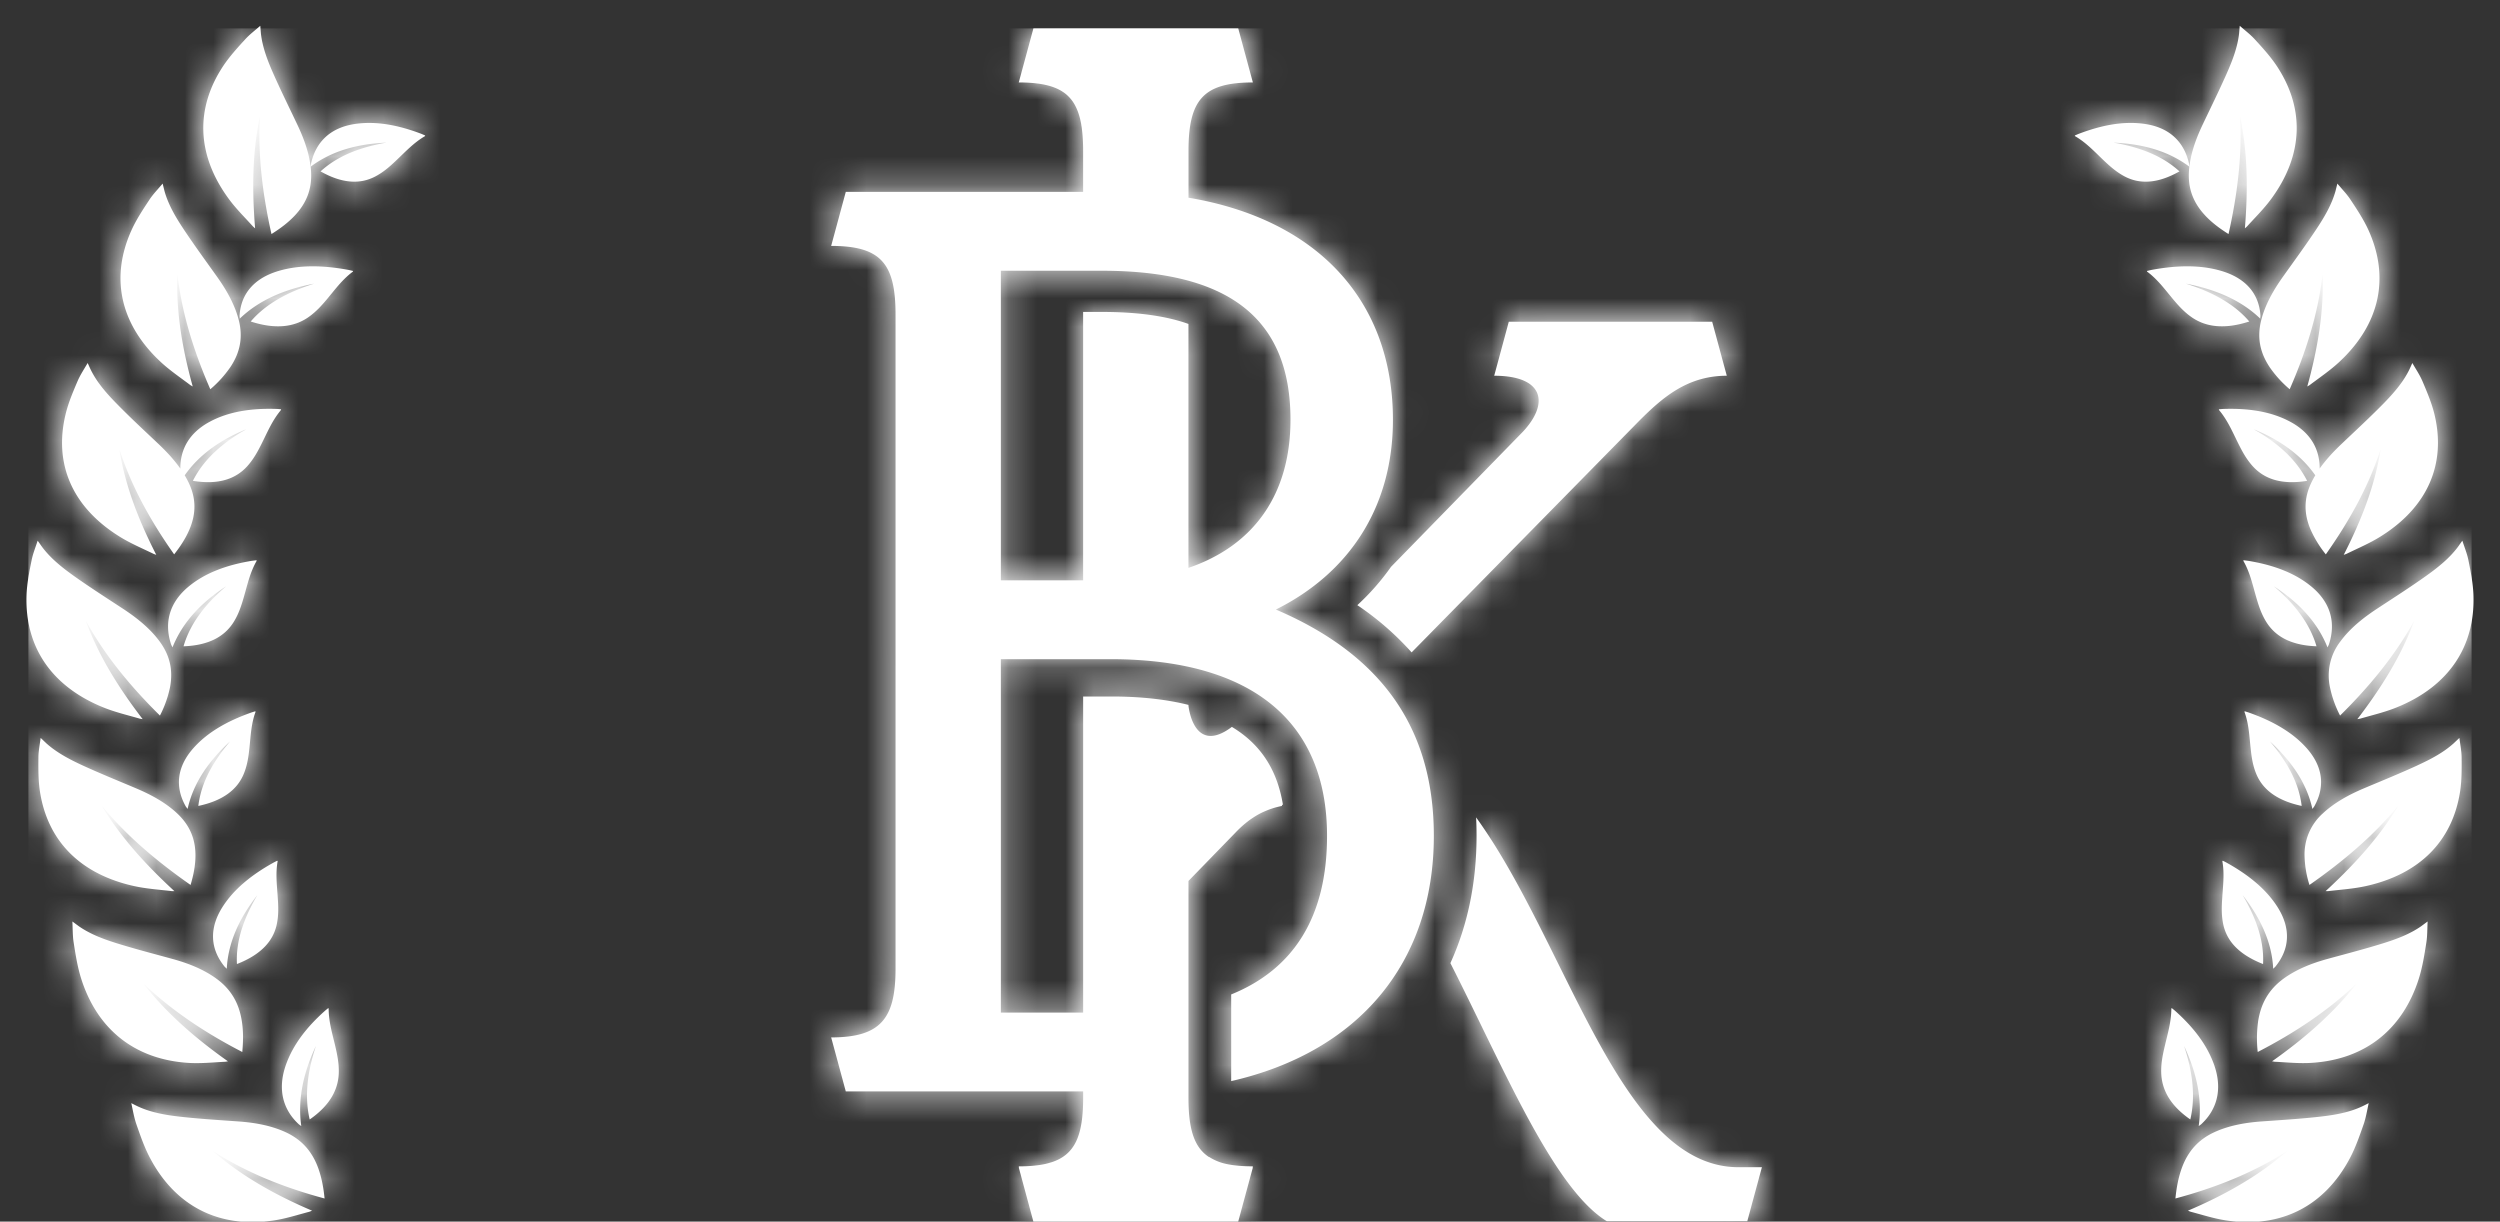 <svg xmlns="http://www.w3.org/2000/svg" xmlns:xlink="http://www.w3.org/1999/xlink" width="88" height="43" viewBox="0 0 88 43">
    <rect x="0" y="0" width="88" height="43" fill="#333333" stroke="none"/>
    <defs>
        <path id="a" d="M5.348 15.494c-.006-.699.337-1.27 1.026-1.643.686-.372 1.49-.483 2.345-.457.057.001.115.008.173.012 0 .014.004.022 0 .025-.296.348-.47.76-.669 1.159-.144.29-.296.576-.528.83-.394.43-.985.655-1.906.506.398-.79 1.083-1.363 1.874-1.813-.878.358-1.636.87-2.161 1.618.048.08.092.163.133.246.279.574.265 1.11.037 1.652-.128.305-.31.59-.542.885-.807-1.143-1.499-2.37-1.928-3.703.203 1.308.699 2.545 1.299 3.719-.051-.018-.078-.025-.101-.037-.4-.194-.82-.372-1.19-.604-1.68-1.043-2.32-2.575-1.901-4.308.096-.402.262-.79.425-1.172.092-.212.223-.41.352-.631.047.102.079.178.116.252.22.444.557.826.915 1.19.478.489.98.952 1.469 1.415.29.275.55.558.762.86zm2.554-8.526c-.29-.32-.603-.63-.853-.973-1.138-1.553-1.17-3.186-.2-4.659.226-.342.506-.649.783-.953.153-.168.34-.31.53-.475l.022.272c.055.485.233.952.436 1.41.27.611.568 1.21.85 1.807.256.537.44 1.075.478 1.614.045.636-.163 1.141-.571 1.576-.23.245-.502.451-.821.651-.304-1.353-.484-2.739-.408-4.131-.273 1.293-.274 2.62-.168 3.93-.04-.034-.06-.05-.078-.069zm4.7-2.947c-.99.042-1.906.277-2.665.845.007-.062.007-.09.013-.117.175-.774.701-1.262 1.552-1.386.75-.11 1.527.046 2.308.34.052.02.104.044.156.066-.004.013-.004.021-.008.024-.388.225-.683.544-1 .844-.228.218-.464.429-.762.582-.504.259-1.122.26-1.913-.186.627-.572 1.443-.86 2.318-1.012zm-6.91 8.528c-.353-.266-.728-.52-1.044-.817-1.438-1.344-1.762-2.98-1.023-4.62.171-.382.407-.736.638-1.086.129-.195.296-.366.462-.564l.067.27c.134.478.393.915.675 1.34.377.568.78 1.118 1.17 1.665.352.493.63.997.766 1.525.16.622.041 1.156-.291 1.656a4.035 4.035 0 0 1-.709.784c-.561-1.286-.995-2.633-1.157-4.035-.054 1.337.185 2.658.538 3.937-.047-.027-.072-.04-.093-.055zm4.836-3.04c-.2.24-.409.476-.69.668-.479.325-1.117.43-2.013.14.551-.646 1.349-1.051 2.23-1.332-1.017.195-1.927.567-2.616 1.232-.004-.059-.009-.086-.007-.112.05-.763.515-1.314 1.376-1.568.76-.224 1.59-.196 2.446-.038.057.01.114.026.172.039-.002.012 0 .02-.004.023-.365.27-.617.617-.894.948zM2.643 23.903c-1.838-.742-2.766-2.141-2.71-3.937.014-.417.096-.832.179-1.242.045-.228.134-.448.214-.692l.163.23c.303.404.707.723 1.127 1.022.563.399 1.143.77 1.71 1.142.513.336.963.706 1.289 1.147.386.521.48 1.058.366 1.638a3.883 3.883 0 0 1-.351.977c-1.009-.997-1.926-2.092-2.611-3.34.46 1.263 1.188 2.403 2.003 3.466-.054-.01-.081-.012-.106-.019-.426-.123-.868-.227-1.273-.392zM5.46 21.75c.245-.84.81-1.525 1.499-2.112-.846.55-1.526 1.243-1.887 2.15-.027-.057-.042-.082-.051-.108-.254-.775-.049-1.489.633-2.045.601-.491 1.365-.753 2.203-.893l.171-.022c.003.014.008.02.005.025-.226.391-.32.82-.442 1.244-.088.307-.184.613-.364.903-.306.491-.842.824-1.767.858zm-1.73 8.442C1.82 29.772.683 28.6.409 26.882c-.063-.398-.06-.807-.057-1.212.001-.224.047-.45.079-.696l.2.191c.369.331.82.567 1.281.78.619.284 1.25.539 1.867.8.556.234 1.06.514 1.455.885.468.438.655.941.646 1.52-.006.327-.067.65-.172 1-1.15-.804-2.23-1.703-3.12-2.78.676 1.13 1.58 2.101 2.551 2.998-.053 0-.08.001-.105-.002-.436-.051-.88-.081-1.302-.174zm1.805-2.812c-.384-.686-.304-1.394.27-2.042.507-.573 1.214-.961 2.016-1.248.053-.02.109-.035.164-.053.006.012.012.018.01.022-.153.413-.17.837-.214 1.261-.033.307-.074.616-.202.923-.215.521-.69.932-1.598 1.126.099-.836.536-1.585 1.113-2.266-.738.675-1.288 1.451-1.49 2.37-.037-.048-.056-.07-.069-.093zm1.386 8.994c-.428.022-.86.067-1.282.04-1.913-.12-3.222-1.199-3.782-2.968-.129-.41-.197-.842-.264-1.267-.037-.236-.033-.48-.045-.743l.226.167c.413.287.884.46 1.367.61.643.199 1.294.367 1.933.543.575.158 1.107.372 1.553.7.525.385.793.883.886 1.494.054.343.051.695.015 1.08-1.248-.645-2.45-1.424-3.49-2.42.844 1.086 1.888 1.972 2.985 2.748-.051.009-.077.015-.102.016zm1.815-4.81c-.126.55-.527 1.031-1.396 1.37-.043-.843.264-1.655.72-2.427-.617.791-1.031 1.649-1.077 2.593-.044-.043-.066-.06-.084-.082-.498-.618-.539-1.334-.08-2.07.406-.651 1.041-1.153 1.787-1.572.05-.028.102-.053.154-.08.007.012.014.017.013.022-.08.439-.021.865.005 1.296.022.31.033.624-.042.95zm1.15 10.09c-.418.11-.843.248-1.266.308-1.924.285-3.445-.519-4.328-2.18-.207-.384-.35-.804-.494-1.216-.078-.23-.12-.473-.176-.735.103.052.177.091.255.126.462.21.966.295 1.472.352.68.076 1.358.117 2.027.165.603.042 1.17.147 1.673.377.592.272.95.703 1.157 1.28.116.326.181.67.219 1.056-1.364-.366-2.705-.885-3.928-1.666 1.043.91 2.249 1.567 3.488 2.095-.05.019-.074.031-.098.038zm.015-3.249c-.198-.845-.065-1.723.218-2.582-.427.907-.65 1.851-.514 2.816-.048-.035-.072-.049-.091-.067-.572-.534-.743-1.255-.452-2.083.257-.732.75-1.347 1.364-1.897.04-.037.084-.071.128-.107.008.01.015.014.015.019 0 .454.126.871.227 1.297.072.309.138.62.129.961-.017.577-.295 1.137-1.024 1.643zm70.597-22.674c-.525-.749-1.283-1.26-2.161-1.618.79.45 1.476 1.024 1.874 1.813-.92.149-1.512-.077-1.906-.506-.232-.253-.384-.54-.528-.83-.199-.4-.373-.811-.67-1.159-.003-.003 0-.011.001-.025.059-.004.116-.01.173-.012.855-.026 1.66.085 2.345.457.69.373 1.032.944 1.026 1.643.212-.3.472-.584.762-.859.488-.463.99-.927 1.47-1.414.357-.365.694-.747.914-1.191.037-.074.07-.15.116-.252.128.222.26.418.352.63.163.384.328.771.426 1.173.418 1.732-.223 3.264-1.903 4.308-.37.232-.789.41-1.188.604-.024.012-.05.019-.102.037.6-1.174 1.096-2.411 1.3-3.72-.43 1.334-1.123 2.561-1.93 3.704a3.885 3.885 0 0 1-.541-.885c-.228-.542-.242-1.078.037-1.652.04-.083.085-.165.133-.246zm-3.874-9.144c-.408-.435-.617-.94-.572-1.576.038-.539.222-1.077.477-1.614.283-.596.58-1.196.851-1.808.202-.457.381-.923.436-1.409l.023-.272c.19.166.376.307.53.476.276.303.557.61.782.952.97 1.473.938 3.106-.2 4.66-.25.342-.563.653-.853.972-.017.019-.039.035-.078.07.107-1.31.105-2.637-.168-3.93.077 1.391-.103 2.777-.408 4.13-.319-.2-.59-.406-.82-.65zm-3.583-1.95c-.315-.3-.611-.62-.999-.844-.005-.003-.004-.01-.008-.024.053-.022.104-.046.156-.065.782-.295 1.558-.452 2.308-.341.851.124 1.377.612 1.553 1.386.005.027.005.055.012.117-.759-.568-1.675-.803-2.664-.845.876.152 1.692.44 2.319 1.012-.792.447-1.41.445-1.914.186-.298-.154-.534-.365-.763-.582zm5.847 7.28c-.332-.5-.45-1.033-.291-1.655.135-.528.415-1.031.766-1.525.39-.547.793-1.097 1.17-1.665.282-.424.54-.862.675-1.34l.067-.27c.166.198.333.369.461.564.232.35.467.705.639 1.086.739 1.641.415 3.276-1.023 4.62-.317.298-.691.551-1.044.817-.02.016-.045.028-.092.055.353-1.28.592-2.6.538-3.937-.162 1.402-.596 2.75-1.157 4.035a4.04 4.04 0 0 1-.71-.785zm-2.726-1.74c-.281-.192-.49-.428-.69-.668-.277-.332-.529-.678-.894-.948-.003-.003-.002-.01-.004-.023.058-.013.115-.028.172-.039.856-.158 1.686-.186 2.446.038.861.255 1.326.805 1.376 1.568.002.026-.003.053-.007.112-.688-.665-1.6-1.037-2.616-1.232.881.28 1.679.686 2.23 1.332-.896.29-1.534.185-2.013-.14zm6.511 10.25c.568-.373 1.148-.744 1.71-1.143.42-.299.825-.619 1.128-1.022l.163-.23c.08.244.17.464.215.692.082.41.164.825.177 1.241.056 1.797-.872 3.196-2.709 3.938-.405.165-.847.269-1.273.392-.025.007-.053.01-.106.02.814-1.064 1.542-2.204 2.003-3.467-.685 1.248-1.603 2.343-2.61 3.34a3.87 3.87 0 0 1-.352-.977 1.967 1.967 0 0 1 .366-1.637c.326-.442.777-.812 1.288-1.147zm-1.745 1.361c-.361-.907-1.041-1.6-1.887-2.15.69.587 1.254 1.273 1.5 2.111-.926-.033-1.462-.366-1.768-.857-.18-.29-.276-.596-.364-.903-.122-.424-.216-.853-.442-1.244-.003-.005.002-.011.005-.025l.171.022c.837.14 1.602.402 2.203.893.682.555.887 1.27.633 2.045-.009.026-.024.051-.05.108zm3.16 4.156c.463-.212.913-.447 1.282-.779l.2-.19c.032.245.077.47.079.695.003.405.006.814-.057 1.212-.274 1.718-1.413 2.89-3.323 3.31-.422.093-.866.123-1.302.174-.025.003-.052.001-.106.002.971-.897 1.876-1.869 2.551-2.998-.89 1.077-1.97 1.976-3.119 2.78a3.643 3.643 0 0 1-.172-1 1.933 1.933 0 0 1 .645-1.52c.396-.37.9-.65 1.456-.885.617-.26 1.248-.516 1.866-.8zm-3.692 1.53c-.202-.92-.752-1.696-1.49-2.371.577.681 1.014 1.43 1.113 2.266-.908-.195-1.382-.604-1.598-1.125-.128-.308-.169-.616-.201-.924-.046-.424-.062-.848-.215-1.26-.002-.005.004-.01.01-.023.055.018.11.033.164.053.802.287 1.509.675 2.017 1.248.574.648.653 1.356.269 2.042-.013.024-.032.045-.069.094zm3.83 4.129l.226-.167c-.012.264-.008.506-.045.743-.067.425-.135.857-.264 1.267-.56 1.77-1.869 2.849-3.782 2.967-.421.028-.854-.017-1.282-.039-.025 0-.05-.008-.102-.016 1.097-.776 2.14-1.662 2.985-2.748-1.041.996-2.242 1.775-3.49 2.42a4.363 4.363 0 0 1 .014-1.08c.094-.61.362-1.109.887-1.495.446-.327.978-.541 1.554-.7.639-.175 1.29-.343 1.932-.542.483-.15.955-.324 1.367-.61zm-5.125 1.415c-.018.021-.04.04-.085.082-.045-.944-.46-1.802-1.076-2.593.456.772.763 1.584.72 2.428-.869-.34-1.27-.821-1.396-1.372-.074-.325-.063-.638-.042-.95.026-.43.085-.856.005-1.295-.001-.005.006-.01.013-.021.052.026.105.051.154.079.746.419 1.38.92 1.786 1.571.46.737.419 1.453-.08 2.071zm1.55 5.291c.506-.057 1.01-.141 1.472-.352.078-.035.152-.074.255-.126-.057.262-.097.505-.175.735-.145.412-.288.832-.494 1.216-.883 1.661-2.405 2.464-4.329 2.18-.423-.06-.848-.198-1.267-.308-.024-.007-.049-.019-.098-.038 1.24-.528 2.446-1.186 3.488-2.095-1.222.781-2.564 1.3-3.928 1.666.038-.386.103-.73.219-1.056.207-.577.565-1.009 1.157-1.28.503-.23 1.07-.335 1.673-.377.669-.048 1.348-.089 2.027-.165zm-4.165.263c-.02.018-.043.032-.092.067.137-.965-.086-1.91-.513-2.816.283.858.416 1.737.218 2.582-.73-.505-1.006-1.066-1.024-1.643-.01-.34.057-.652.13-.96.1-.427.226-.844.226-1.298 0-.005.007-.009.016-.019.043.036.087.07.128.107.613.55 1.106 1.165 1.364 1.897.29.828.119 1.549-.453 2.083zm-16.291 1.514h.824l-.515 1.901H55.56c-1.885-1.152-3.648-5.436-5.506-9.085.601-1.319.921-2.823.921-4.48 0-.22-.005-.436-.016-.65 3.254 4.504 5.059 12.314 9.236 12.314zM40.834 18.989c2.3-.783 3.591-2.588 3.591-5.215 0-3.599-2.213-5.244-6.642-5.244H34.23v10.898h2.896V9.98h.657c1.247 0 2.267.142 3.05.423v8.585zm3.077 1.467c3.604 1.542 5.56 4.06 5.56 7.967 0 4.462-2.643 7.605-7.133 8.632v-3.05c2.196-.891 3.374-2.73 3.374-5.582 0-4.01-2.625-6.22-7.62-6.22H34.23v12.44h2.897V23.517h.997c1.025 0 1.93.1 2.71.296v.027s.168 1.77 1.528.747c.175.105.338.22.489.344.708.582 1.14 1.371 1.308 2.395l-.037.007.006.036a3.115 3.115 0 0 0-.17.038l-.02.005a3.059 3.059 0 0 0-.096.027l-.013.004-.107.035-.017.006-.09.034-.021.009-.105.044-.01.005a2.582 2.582 0 0 0-.345.189 2.821 2.821 0 0 0-.085.057l-.017.011a3.21 3.21 0 0 0-.1.073l-.022.018c-.027.02-.054.042-.08.064l-.025.02a3.636 3.636 0 0 0-.098.085l-.017.016a4.223 4.223 0 0 0-.209.206l-1.647 1.695v7.63c0 1.08.187 1.734.715 2.084l.01-.001a1.8 1.8 0 0 0 .579.242c.268.062.587.09.962.09l-.002.007h.002l-.008.03h.008l-.002.007h.002L42.585 42h-7.21l-.514-1.901h.001l-.001-.006h.008l-.008-.031h.001l-.001-.006c.365 0 .675-.028.939-.086.072-.017.141-.036.207-.058h.006c.837-.271 1.114-.954 1.114-2.272v-.222h-8.355l-.515-1.901c1.751 0 2.266-.669 2.266-2.417V10.072c0-1.798-.515-2.416-2.266-2.416l.515-1.902h8.354V4.318v-.065c0-.054-.001-.107-.003-.16v-.001a6.645 6.645 0 0 0-.006-.151v-.005a5.298 5.298 0 0 0-.009-.142v-.006a5.737 5.737 0 0 0-.028-.27V3.51a3.478 3.478 0 0 0-.02-.12v-.009a3.24 3.24 0 0 0-.022-.113l-.002-.01a2.804 2.804 0 0 0-.025-.107l-.003-.01a2.342 2.342 0 0 0-.064-.205 1.767 1.767 0 0 0-.04-.099 1.652 1.652 0 0 0-.044-.093c0-.004-.003-.007-.005-.01a1.428 1.428 0 0 0-.042-.078l-.007-.01a1.443 1.443 0 0 0-.046-.073l-.008-.01a1.351 1.351 0 0 0-.05-.067l-.009-.01a1.332 1.332 0 0 0-.054-.062l-.01-.01a1.292 1.292 0 0 0-.058-.057l-.01-.01a1.236 1.236 0 0 0-.063-.052l-.012-.01a1.345 1.345 0 0 0-.066-.046l-.015-.01a1.44 1.44 0 0 0-.068-.043l-.017-.009a1.593 1.593 0 0 0-.073-.038l-.019-.009a1.682 1.682 0 0 0-.076-.034l-.022-.008a1.846 1.846 0 0 0-.078-.03l-.026-.008a2.066 2.066 0 0 0-.08-.026l-.03-.007a2.581 2.581 0 0 0-.084-.022l-.034-.007c-.028-.007-.056-.013-.085-.018l-.04-.007-.085-.014c-.015-.003-.031-.004-.047-.006l-.085-.011-.056-.006-.082-.007-.069-.005-.077-.005-.089-.003-.063-.002a7.154 7.154 0 0 0-.16-.002L35.376 0h7.21l.515 1.902c-1.751 0-2.266.617-2.266 2.416v1.641c4.617.775 7.196 3.698 7.196 7.815 0 3.083-1.545 5.397-4.12 6.682zm8.612-6.174c1.03-1.028.875-2.056-.927-2.056l.514-1.902h7.158l.515 1.902c-1.39 0-2.266.77-3.09 1.594l-8.004 8.144a10.121 10.121 0 0 0-1.911-1.662c.445-.409.84-.86 1.186-1.349l4.559-4.671z"/>
    </defs>
    <g fill="none" fill-rule="evenodd" transform="translate(1 1)">
        <mask id="b" fill="#fff">
            <use xlink:href="#a"/>
        </mask>
        <use fill="#fff" xlink:href="#a"/>
        <g fill="#fff" mask="url(#b)">
            <path d="M0 0h86v42H0z"/>
        </g>
    </g>
</svg>
